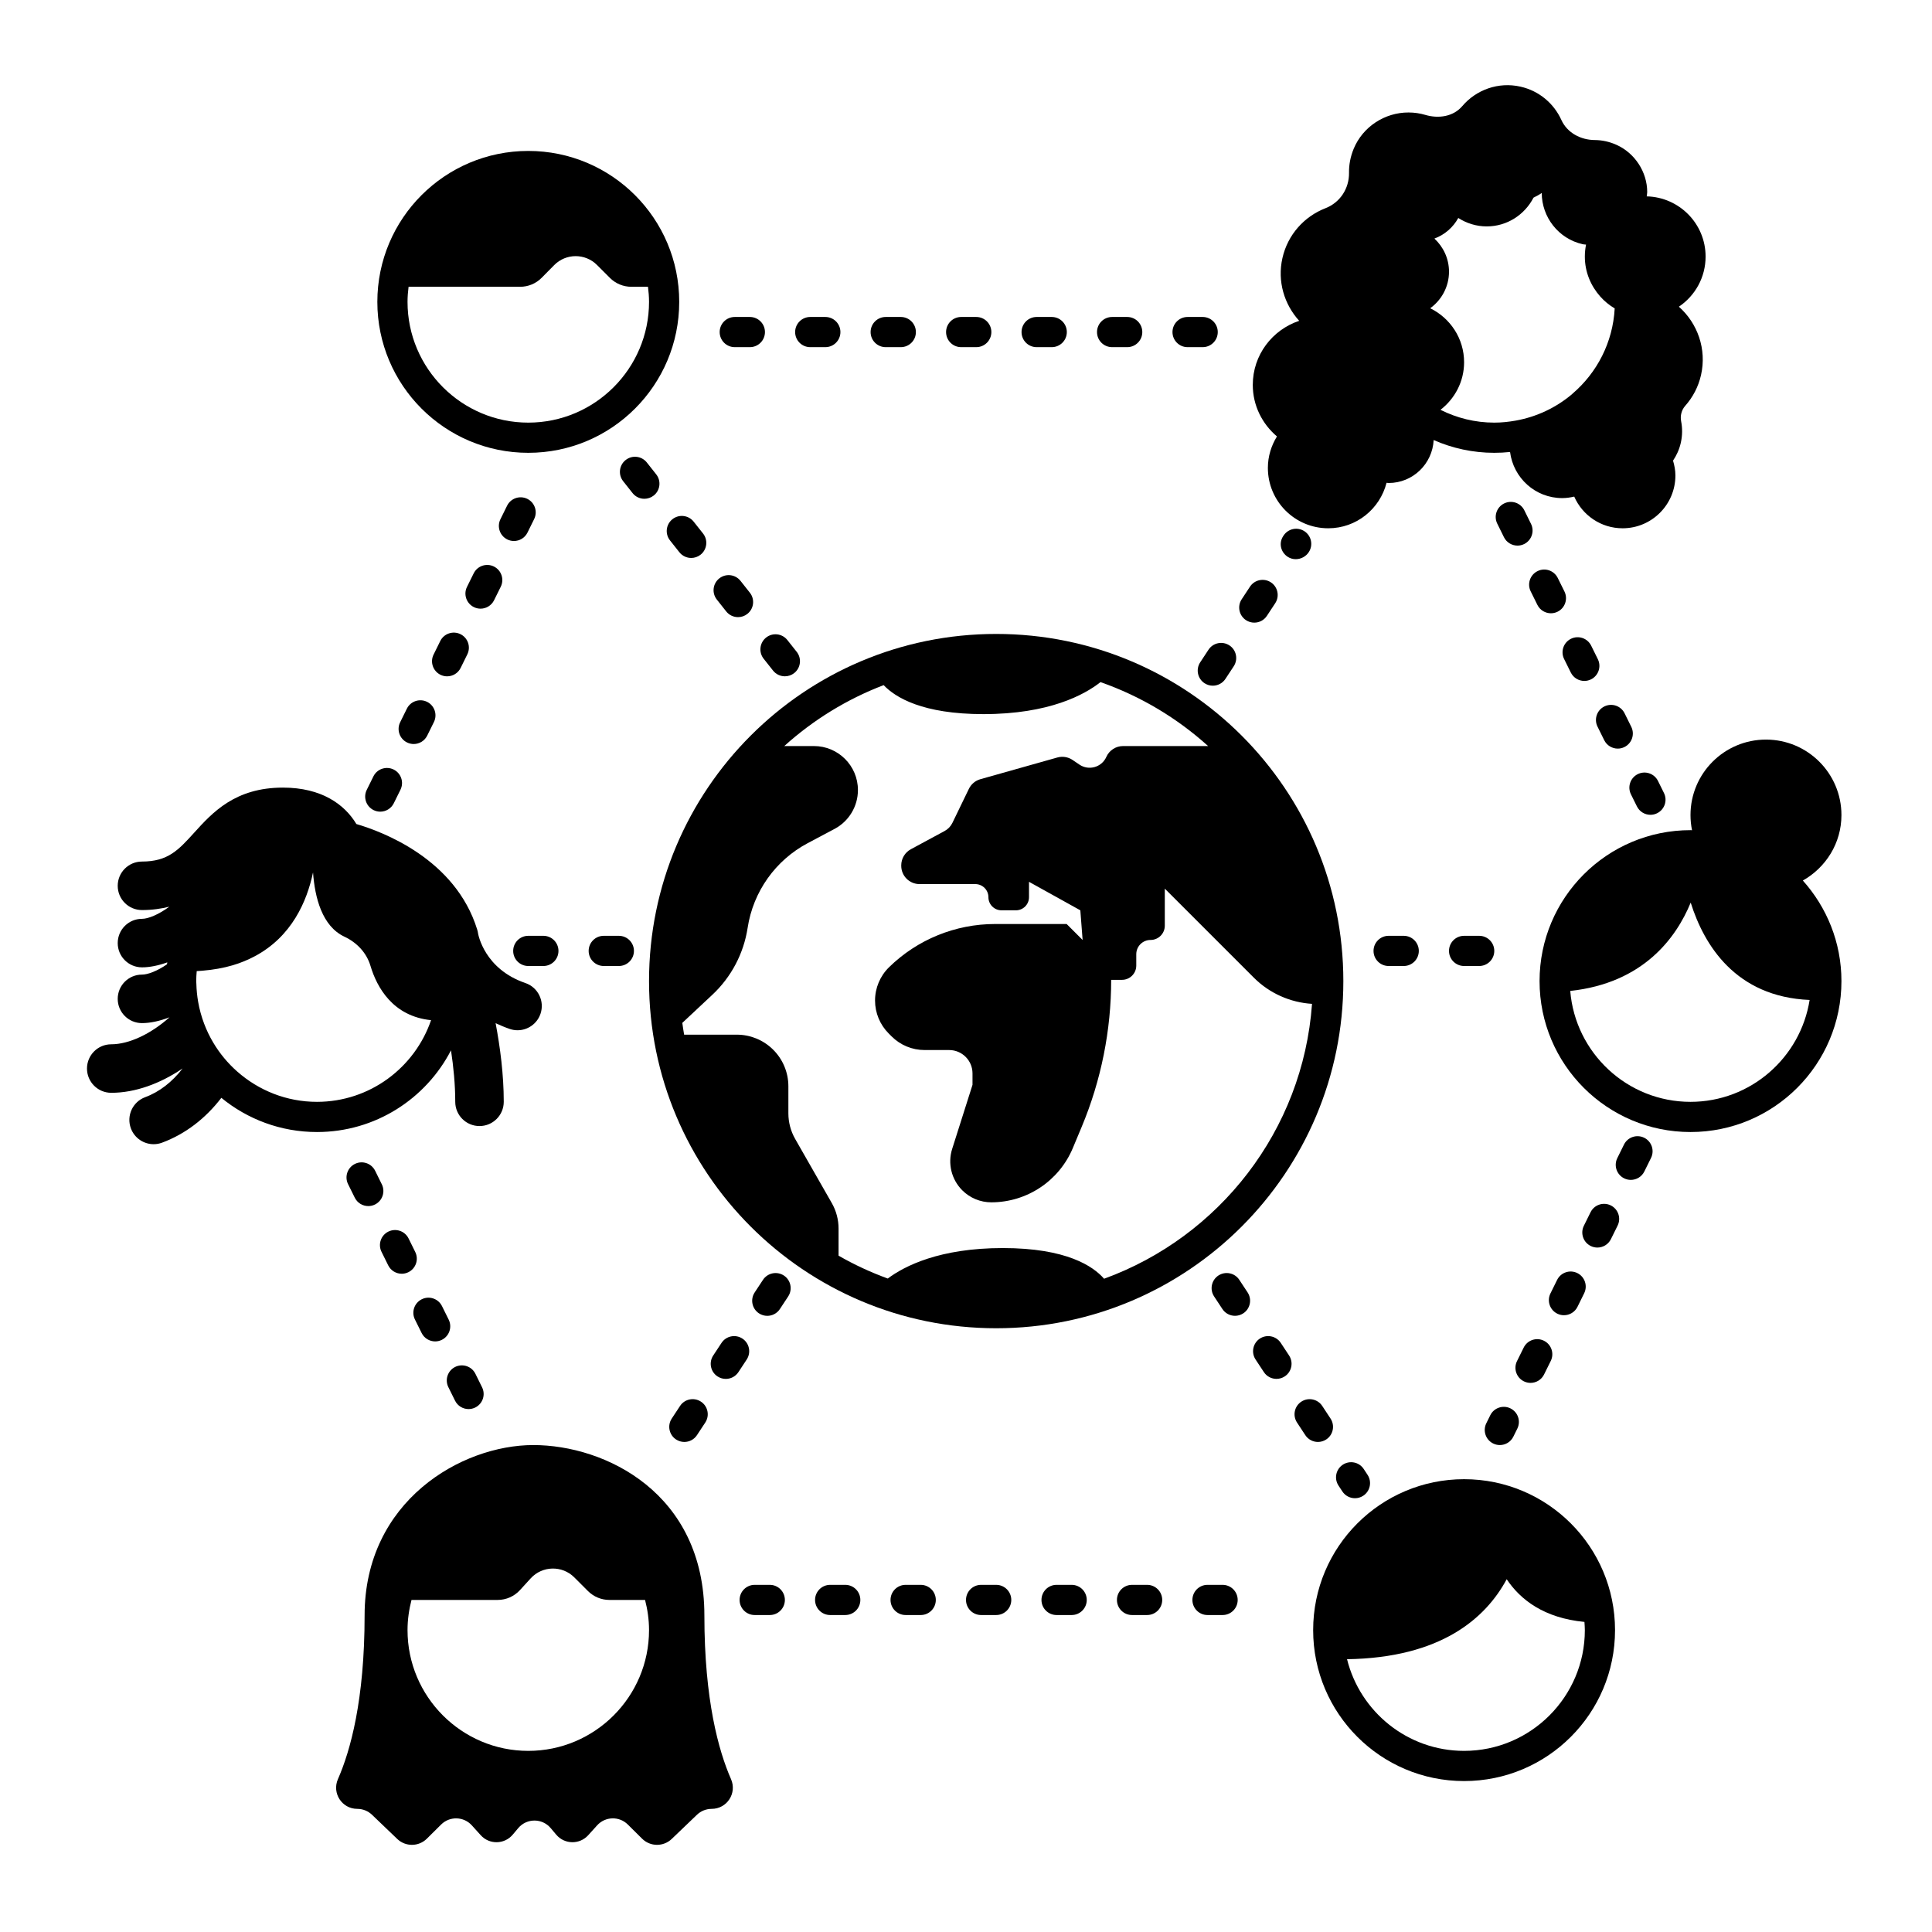<svg height='300px' width='300px'  fill="#000000" xmlns="http://www.w3.org/2000/svg" xmlns:xlink="http://www.w3.org/1999/xlink" version="1.1" x="0px" y="0px" viewBox="0 0 128 128" style="enable-background:new 0 0 128 128;" xml:space="preserve"><g><path d="M46.667,107.023c0-8.108-6.574-11.284-11.333-11.284   c-4.758,0-11.178,3.7-11.178,11.284c0,5.614-0.946,8.982-1.766,10.847   c-0.41,0.933,0.265,1.972,1.284,1.972c0.362,0,0.711,0.14,0.972,0.391   l1.672,1.602c0.55,0.527,1.421,0.52,1.962-0.017l0.947-0.939   c0.569-0.564,1.495-0.539,2.032,0.055l0.592,0.655   c0.571,0.632,1.568,0.614,2.117-0.037l0.367-0.436   c0.562-0.666,1.588-0.666,2.149,0l0.368,0.436   c0.549,0.651,1.546,0.668,2.117,0.037l0.593-0.655   c0.538-0.594,1.463-0.62,2.032-0.055l0.947,0.939   c0.541,0.537,1.412,0.544,1.962,0.017l1.672-1.602   c0.262-0.251,0.61-0.391,0.972-0.391c1.019,0,1.694-1.04,1.284-1.972   C47.613,116.005,46.667,112.637,46.667,107.023z M43,108c0,4.411-3.589,8-8,8s-8-3.589-8-8   c0-0.692,0.098-1.359,0.263-2h5.71c0.562,0,1.098-0.237,1.477-0.652l0.708-0.776   c0.769-0.842,2.085-0.872,2.891-0.066l0.908,0.908   C39.333,105.789,39.842,106,40.372,106h2.365C42.902,106.641,43,107.308,43,108z"></path><path d="M35,30c5.523,0,10-4.477,10-10s-4.477-10-10-10s-10,4.477-10,10S29.477,30,35,30z M35,28   c-4.411,0-8-3.589-8-8c0-0.339,0.028-0.672,0.069-1h7.394   c0.535,0,1.047-0.214,1.423-0.595l0.83-0.84   c0.78-0.79,2.053-0.794,2.837-0.009l0.858,0.858   C40.788,18.789,41.296,19,41.827,19h1.104C42.972,19.328,43,19.661,43,20   C43,24.411,39.411,28,35,28z"></path><path d="M43,65c0,12.703,10.297,23,23,23s23-10.297,23-23c0-12.703-10.297-23-23-23S43,52.297,43,65z    M58.544,45.392c0.782,0.82,2.58,1.92,6.609,1.92   c4.369,0,6.707-1.292,7.758-2.12c2.663,0.932,5.076,2.383,7.129,4.236h-5.636   c-0.478,0-0.911,0.282-1.106,0.718c-0.306,0.689-1.161,0.933-1.785,0.51   l-0.453-0.307c-0.295-0.2-0.664-0.26-1.008-0.163l-5.099,1.438   c-0.333,0.094-0.61,0.326-0.761,0.637l-1.093,2.257   c-0.111,0.229-0.291,0.417-0.514,0.537l-2.24,1.21   c-0.391,0.211-0.635,0.62-0.635,1.064v0.034c0,0.668,0.542,1.21,1.21,1.21   h3.696c0.48,0,0.869,0.389,0.869,0.869c0,0.48,0.389,0.869,0.869,0.869h0.951   c0.48,0,0.869-0.389,0.869-0.869v-1.02l3.401,1.889l0.151,1.965l-1.058-1.058   H65.922c-2.624,0-5.145,1.028-7.02,2.863c-0.594,0.581-0.928,1.376-0.928,2.206   c0,0.819,0.325,1.604,0.904,2.183l0.194,0.194   c0.579,0.579,1.364,0.904,2.183,0.904h1.629c0.854,0,1.547,0.693,1.547,1.547   v0.758l-1.347,4.244c-0.307,0.968-0.049,2.026,0.669,2.744v0   c0.51,0.51,1.201,0.796,1.922,0.796c2.362,0,4.493-1.419,5.404-3.598   l0.585-1.4c1.29-3.086,1.954-6.398,1.954-9.742h0.718   c0.522,0,0.945-0.423,0.945-0.945v-0.752c0-0.522,0.423-0.945,0.945-0.945   s0.945-0.423,0.945-0.945v-2.456l5.902,5.902   c1.032,1.032,2.404,1.641,3.852,1.732c-0.602,8.407-6.164,15.444-13.777,18.212   c-0.72-0.828-2.486-2.033-6.708-2.033c-4.198,0-6.516,1.192-7.624,2.019   c-1.135-0.415-2.225-0.919-3.259-1.515v-1.794c0-0.595-0.155-1.18-0.451-1.696   l-2.424-4.243c-0.295-0.517-0.45-1.101-0.45-1.696v-1.794   c0-0.929-0.378-1.818-1.048-2.463c-0.637-0.614-1.487-0.956-2.372-0.956h-3.487   c-0.044-0.259-0.085-0.519-0.12-0.781l1.989-1.861   c1.256-1.175,2.079-2.738,2.339-4.437c0.366-2.394,1.842-4.474,3.98-5.609   l1.78-0.945c0.952-0.506,1.547-1.496,1.547-2.574   c0-1.609-1.305-2.914-2.914-2.914h-1.966   C53.872,47.703,56.096,46.327,58.544,45.392z"></path><path d="M84.601,28.915C84.227,29.524,84,30.233,84,31c0,2.209,1.791,4,4,4   c1.867,0,3.422-1.284,3.863-3.014C91.909,31.988,91.953,32,92,32   c1.604,0,2.902-1.262,2.984-2.845C96.214,29.695,97.571,30,99,30   c0.353,0,0.701-0.019,1.045-0.055C100.266,31.665,101.719,33,103.5,33   c0.275,0,0.539-0.039,0.796-0.099C104.837,34.135,106.066,35,107.5,35   c1.933,0,3.5-1.567,3.5-3.5c0-0.343-0.065-0.668-0.157-0.982   c0.235-0.349,0.416-0.744,0.514-1.179c0.11-0.486,0.112-0.97,0.022-1.429   c-0.07-0.362,0.025-0.744,0.269-1.02c0.5-0.564,0.871-1.254,1.049-2.041   c0.389-1.723-0.232-3.434-1.467-4.529C112.298,19.601,113,18.383,113,17   c0-2.175-1.738-3.935-3.9-3.99c0.008-0.097,0.032-0.187,0.032-0.286   c-0.001-1.331-0.82-2.582-2.033-3.127c-0.478-0.215-0.967-0.316-1.442-0.319   c-0.933-0.006-1.825-0.478-2.211-1.328c-0.49-1.081-1.46-1.927-2.708-2.209   c-1.477-0.334-2.943,0.212-3.86,1.291c-0.593,0.697-1.571,0.84-2.449,0.58   c-0.346-0.103-0.717-0.159-1.11-0.16c-1.574-0.004-3.027,0.944-3.631,2.398   c-0.221,0.532-0.32,1.074-0.312,1.6c0.014,1.037-0.591,1.968-1.557,2.343   c-1.394,0.541-2.5,1.736-2.855,3.306c-0.349,1.543,0.123,3.068,1.111,4.156   C84.292,21.852,83,23.516,83,25.5C83,26.875,83.629,28.09,84.601,28.915z M97,24   c0-1.576-0.919-2.926-2.244-3.578C95.507,19.877,96,18.999,96,18   c0-0.87-0.376-1.646-0.967-2.194c0.68-0.25,1.236-0.738,1.582-1.364   C97.16,14.791,97.805,15,98.5,15c1.355,0,2.517-0.778,3.099-1.905   c0.188-0.094,0.375-0.19,0.545-0.311c0.004,1.594,1.098,3.032,2.719,3.398   c0.073,0.016,0.145,0.012,0.217,0.024C105.028,16.463,105,16.728,105,17   c0,1.02,0.393,1.94,1.021,2.646c0.276,0.311,0.597,0.574,0.957,0.787   c-0.121,2.252-1.172,4.257-2.781,5.637c-0.031,0.027-0.059,0.056-0.091,0.083   c-1.039,0.864-2.3,1.464-3.683,1.713C99.96,27.949,99.486,28,99,28   c-1.281,0-2.489-0.31-3.564-0.848C96.381,26.42,97,25.287,97,24z"></path><path d="M97,98c-5.523,0-10,4.477-10,10c0,5.523,4.477,10,10,10s10-4.477,10-10   C107,102.477,102.523,98,97,98z M97,116c-3.746,0-6.89-2.591-7.755-6.073   c6.226-0.093,9.182-2.711,10.578-5.299c0.909,1.362,2.481,2.573,5.15,2.828   C104.985,107.636,105,107.816,105,108C105,112.411,101.411,116,97,116z"></path><path d="M122,54c0-2.761-2.239-5-5-5s-5,2.239-5,5c0,0.344,0.035,0.68,0.101,1.005   C112.067,55.005,112.034,55,112,55c-5.523,0-10,4.477-10,10s4.477,10,10,10s10-4.477,10-10   c0-2.563-0.972-4.893-2.557-6.662C120.962,57.48,122,55.869,122,54z M112,73   c-4.191,0-7.633-3.241-7.967-7.348c4.853-0.523,7.026-3.533,7.98-5.852   c0.882,2.808,2.97,6.244,7.879,6.45C119.289,70.068,115.985,73,112,73z"></path><path d="M29.88,69.587c0.166,1.098,0.281,2.265,0.281,3.41   c0,0.888,0.719,1.607,1.607,1.607c0.888,0,1.607-0.72,1.607-1.607   c0-1.802-0.239-3.626-0.54-5.21c0.294,0.138,0.6,0.269,0.934,0.383   c0.172,0.059,0.347,0.087,0.519,0.087c0.669,0,1.293-0.421,1.521-1.089   c0.287-0.84-0.162-1.753-1.002-2.04c-2.711-0.925-3.12-3.209-3.134-3.286   c-0.012-0.085-0.03-0.169-0.056-0.251c-1.445-4.687-6.281-6.491-8.006-6.997   c-0.776-1.295-2.302-2.413-4.865-2.413c-3.173,0-4.673,1.654-5.878,2.983   c-1.046,1.154-1.738,1.916-3.462,1.916c-0.888,0-1.607,0.72-1.607,1.607   c0,0.888,0.719,1.607,1.607,1.607c0.68,0,1.269-0.089,1.809-0.222   c-0.711,0.524-1.398,0.803-1.809,0.803c-0.888,0-1.607,0.72-1.607,1.607   c0,0.888,0.719,1.607,1.607,1.607c0.505,0,1.079-0.115,1.678-0.33   c-0.005,0.043-0.015,0.084-0.02,0.128c-0.656,0.453-1.276,0.683-1.658,0.683   c-0.888,0-1.607,0.72-1.607,1.607c0,0.888,0.719,1.607,1.607,1.607   c0.546,0,1.172-0.135,1.824-0.385c-1.224,1.094-2.675,1.788-3.86,1.788   c-0.888,0-1.607,0.72-1.607,1.607s0.719,1.607,1.607,1.607   c1.594,0,3.248-0.611,4.728-1.613c-0.682,0.884-1.522,1.548-2.479,1.903   c-0.832,0.308-1.257,1.233-0.948,2.066c0.241,0.648,0.854,1.049,1.507,1.049   c0.186,0,0.375-0.032,0.559-0.101c1.539-0.57,2.878-1.601,3.928-2.971   C16.39,74.15,18.596,75,21,75C24.868,75,28.216,72.8,29.88,69.587z M21,73   c-2.021,0-3.863-0.759-5.273-1.999c-0.633-0.557-1.176-1.211-1.608-1.941   c-0.233-0.393-0.432-0.807-0.595-1.239c-0.177-0.469-0.312-0.957-0.399-1.462   c-0.066-0.382-0.105-0.773-0.115-1.171C13.008,65.125,13,65.063,13,65   c0-0.223,0.016-0.443,0.033-0.661c0.13-0.007,0.256-0.016,0.381-0.027   c0.735-0.062,1.404-0.183,2.003-0.36c0.531-0.157,1.007-0.357,1.442-0.587   c2.471-1.304,3.481-3.651,3.88-5.566c0.121,1.674,0.602,3.566,2.081,4.259   c0.823,0.386,1.467,1.064,1.726,1.935c0.423,1.419,1.482,3.339,4.013,3.596   C27.482,70.732,24.504,73,21,73z"></path><path d="M78.68,23h1c0.553,0,1-0.448,1-1s-0.447-1-1-1h-1c-0.553,0-1,0.448-1,1   S78.127,23,78.68,23z"></path><path d="M48.68,23h1c0.553,0,1-0.448,1-1s-0.447-1-1-1h-1c-0.553,0-1,0.448-1,1   S48.127,23,48.68,23z"></path><path d="M58.68,23h1c0.553,0,1-0.448,1-1s-0.447-1-1-1h-1c-0.553,0-1,0.448-1,1   S58.127,23,58.68,23z"></path><path d="M63.68,23h1c0.553,0,1-0.448,1-1s-0.447-1-1-1h-1c-0.553,0-1,0.448-1,1   S63.127,23,63.68,23z"></path><path d="M68.68,23h1c0.553,0,1-0.448,1-1s-0.447-1-1-1h-1c-0.553,0-1,0.448-1,1   S68.127,23,68.68,23z"></path><path d="M73.68,23h1c0.553,0,1-0.448,1-1s-0.447-1-1-1h-1c-0.553,0-1,0.448-1,1   S73.127,23,73.68,23z"></path><path d="M53.68,23h1c0.553,0,1-0.448,1-1s-0.447-1-1-1h-1c-0.553,0-1,0.448-1,1   S53.127,23,53.68,23z"></path><path d="M71,105h-1c-0.553,0-1,0.448-1,1s0.447,1,1,1h1c0.553,0,1-0.448,1-1S71.553,105,71,105z"></path><path d="M66,105h-1c-0.553,0-1,0.448-1,1s0.447,1,1,1h1c0.553,0,1-0.448,1-1S66.553,105,66,105z"></path><path d="M61,105h-1c-0.553,0-1,0.448-1,1s0.447,1,1,1h1c0.553,0,1-0.448,1-1S61.553,105,61,105z"></path><path d="M76,105h-1c-0.553,0-1,0.448-1,1s0.447,1,1,1h1c0.553,0,1-0.448,1-1S76.553,105,76,105z"></path><path d="M51,105h-1c-0.553,0-1,0.448-1,1s0.447,1,1,1h1c0.553,0,1-0.448,1-1S51.553,105,51,105z"></path><path d="M56,105h-1c-0.553,0-1,0.448-1,1s0.447,1,1,1h1c0.553,0,1-0.448,1-1S56.553,105,56,105z"></path><path d="M81,105h-1c-0.553,0-1,0.448-1,1s0.447,1,1,1h1c0.553,0,1-0.448,1-1S81.553,105,81,105z"></path><path d="M41,62h-1c-0.553,0-1,0.448-1,1s0.447,1,1,1h1c0.553,0,1-0.448,1-1S41.553,62,41,62z"></path><path d="M35,64h1c0.553,0,1-0.448,1-1s-0.447-1-1-1h-1c-0.553,0-1,0.448-1,1S34.447,64,35,64z"></path><path d="M92,62c-0.553,0-1,0.448-1,1s0.447,1,1,1h1c0.553,0,1-0.448,1-1s-0.447-1-1-1H92z"></path><path d="M99,63c0-0.552-0.447-1-1-1h-1c-0.553,0-1,0.448-1,1s0.447,1,1,1h1C98.553,64,99,63.552,99,63   z"></path><path d="M27.934,88.315c0.175,0.353,0.529,0.557,0.897,0.557   c0.148,0,0.3-0.033,0.442-0.104c0.495-0.245,0.698-0.845,0.453-1.34   l-0.443-0.896c-0.246-0.495-0.844-0.698-1.34-0.453   c-0.495,0.245-0.698,0.845-0.453,1.34L27.934,88.315z"></path><path d="M25.719,83.831c0.174,0.353,0.528,0.558,0.897,0.558   c0.148,0,0.299-0.033,0.441-0.103c0.495-0.245,0.699-0.844,0.454-1.339   l-0.442-0.896c-0.244-0.495-0.842-0.697-1.339-0.455   c-0.495,0.245-0.699,0.844-0.454,1.339L25.719,83.831z"></path><path d="M30.147,92.797c0.174,0.353,0.528,0.558,0.897,0.558   c0.148,0,0.299-0.033,0.441-0.103c0.495-0.245,0.699-0.844,0.454-1.339   l-0.442-0.896c-0.243-0.495-0.842-0.697-1.339-0.455   c-0.495,0.245-0.699,0.844-0.454,1.339L30.147,92.797z"></path><path d="M24.854,77.566c-0.246-0.495-0.844-0.698-1.34-0.453   c-0.495,0.245-0.698,0.845-0.453,1.34l0.443,0.896   c0.175,0.353,0.529,0.557,0.897,0.557c0.148,0,0.3-0.033,0.442-0.104   c0.495-0.245,0.698-0.845,0.453-1.34L24.854,77.566z"></path><path d="M98.926,95.635c0.143,0.07,0.293,0.104,0.441,0.104   c0.369,0,0.724-0.205,0.897-0.558l0.263-0.532   c0.245-0.495,0.041-1.095-0.454-1.339c-0.493-0.245-1.095-0.041-1.339,0.454   l-0.263,0.532C98.227,94.792,98.431,95.391,98.926,95.635z"></path><path d="M106.718,79.861c-0.497-0.245-1.095-0.041-1.34,0.453l-0.443,0.896   c-0.245,0.495-0.042,1.095,0.453,1.34c0.143,0.07,0.294,0.104,0.442,0.104   c0.368,0,0.723-0.204,0.897-0.557l0.443-0.896   C107.416,80.706,107.213,80.106,106.718,79.861z"></path><path d="M103.175,87.034c0.143,0.07,0.293,0.103,0.441,0.103   c0.369,0,0.724-0.205,0.897-0.558l0.442-0.896   c0.245-0.495,0.041-1.095-0.454-1.339c-0.495-0.243-1.095-0.041-1.339,0.455   l-0.442,0.896C102.476,86.19,102.68,86.79,103.175,87.034z"></path><path d="M108.931,75.378c-0.496-0.242-1.095-0.041-1.339,0.455l-0.442,0.896   c-0.245,0.495-0.041,1.095,0.454,1.339c0.143,0.07,0.293,0.103,0.441,0.103   c0.369,0,0.724-0.205,0.897-0.558l0.442-0.896   C109.63,76.222,109.426,75.623,108.931,75.378z"></path><path d="M102.289,88.827c-0.497-0.245-1.095-0.042-1.34,0.453l-0.443,0.896   c-0.245,0.495-0.042,1.095,0.453,1.34c0.143,0.07,0.294,0.104,0.442,0.104   c0.368,0,0.723-0.204,0.897-0.557l0.443-0.896   C102.987,89.672,102.784,89.072,102.289,88.827z"></path><path d="M104.069,44.556c0.174,0.353,0.528,0.558,0.897,0.558   c0.148,0,0.299-0.033,0.441-0.103c0.495-0.245,0.699-0.844,0.454-1.339   l-0.442-0.896c-0.244-0.496-0.843-0.699-1.339-0.455   c-0.495,0.245-0.699,0.844-0.454,1.339L104.069,44.556z"></path><path d="M102.753,40.631c0.148,0,0.3-0.033,0.442-0.104   c0.495-0.245,0.698-0.845,0.453-1.34l-0.443-0.896   c-0.246-0.495-0.844-0.699-1.34-0.453c-0.495,0.245-0.698,0.845-0.453,1.34   l0.443,0.896C102.03,40.427,102.385,40.631,102.753,40.631z"></path><path d="M100.538,36.148c0.148,0,0.299-0.033,0.441-0.103   c0.495-0.245,0.699-0.844,0.454-1.339l-0.442-0.896   c-0.244-0.496-0.842-0.699-1.339-0.455c-0.495,0.245-0.699,0.844-0.454,1.339   l0.442,0.896C99.814,35.943,100.169,36.148,100.538,36.148z"></path><path d="M106.284,49.04c0.175,0.353,0.528,0.557,0.897,0.557   c0.148,0,0.3-0.033,0.442-0.104c0.495-0.245,0.698-0.845,0.453-1.339   l-0.443-0.897c-0.245-0.495-0.843-0.698-1.34-0.454   c-0.495,0.245-0.698,0.845-0.453,1.339L106.284,49.04z"></path><path d="M108.45,53.425c0.174,0.353,0.528,0.558,0.897,0.558   c0.148,0,0.3-0.033,0.441-0.104c0.495-0.244,0.699-0.844,0.454-1.339   l-0.395-0.799c-0.244-0.495-0.845-0.699-1.339-0.454   c-0.495,0.244-0.699,0.844-0.454,1.339L108.45,53.425z"></path><path d="M82.107,84.792c-0.302-0.461-0.921-0.588-1.385-0.286   c-0.461,0.304-0.589,0.924-0.285,1.385l0.55,0.835   c0.191,0.292,0.511,0.45,0.836,0.45c0.188,0,0.379-0.053,0.549-0.165   c0.461-0.304,0.589-0.924,0.285-1.385L82.107,84.792z"></path><path d="M84.854,88.97c-0.303-0.46-0.922-0.588-1.385-0.286   c-0.461,0.304-0.589,0.924-0.285,1.385l0.55,0.835   c0.191,0.292,0.511,0.45,0.836,0.45c0.188,0,0.379-0.053,0.549-0.165   c0.461-0.304,0.589-0.924,0.285-1.385L84.854,88.97z"></path><path d="M88.965,97.04c-0.461,0.304-0.589,0.924-0.285,1.385l0.254,0.386   c0.191,0.292,0.511,0.45,0.836,0.45c0.188,0,0.38-0.053,0.549-0.165   c0.461-0.304,0.589-0.924,0.285-1.385l-0.254-0.386   C90.048,96.864,89.427,96.736,88.965,97.04z"></path><path d="M87.865,95.369c0.462-0.303,0.59-0.923,0.287-1.385l-0.549-0.835   c-0.304-0.461-0.924-0.588-1.385-0.287c-0.462,0.303-0.59,0.923-0.287,1.385   l0.549,0.835c0.192,0.292,0.512,0.451,0.837,0.451   C87.506,95.533,87.696,95.479,87.865,95.369z"></path><path d="M49.187,88.685c-0.463-0.303-1.082-0.175-1.385,0.286l-0.55,0.835   c-0.304,0.461-0.176,1.082,0.285,1.385c0.17,0.111,0.36,0.165,0.549,0.165   c0.325,0,0.645-0.158,0.836-0.45l0.55-0.835   C49.775,89.608,49.647,88.988,49.187,88.685z"></path><path d="M45.055,93.148l-0.55,0.835c-0.304,0.461-0.176,1.082,0.285,1.385   c0.17,0.111,0.36,0.165,0.549,0.165c0.325,0,0.645-0.158,0.836-0.45   l0.55-0.835c0.304-0.461,0.176-1.082-0.285-1.385   C45.978,92.559,45.357,92.687,45.055,93.148z"></path><path d="M51.934,84.507c-0.463-0.302-1.082-0.175-1.385,0.286l-0.55,0.835   c-0.304,0.461-0.176,1.082,0.285,1.385c0.17,0.111,0.36,0.165,0.549,0.165   c0.325,0,0.645-0.158,0.836-0.45l0.55-0.835   C52.522,85.431,52.395,84.811,51.934,84.507z"></path><path d="M44.389,35.803l0.621,0.784c0.197,0.249,0.49,0.379,0.785,0.379   c0.217,0,0.437-0.071,0.62-0.216c0.433-0.343,0.506-0.972,0.163-1.405   l-0.621-0.784c-0.343-0.433-0.973-0.507-1.405-0.163   C44.119,34.741,44.046,35.37,44.389,35.803z"></path><path d="M48.112,40.507c0.197,0.25,0.489,0.38,0.785,0.38   c0.217,0,0.436-0.07,0.619-0.216c0.434-0.342,0.507-0.971,0.164-1.404   l-0.62-0.784c-0.341-0.432-0.97-0.507-1.404-0.164   c-0.434,0.342-0.507,0.971-0.164,1.404L48.112,40.507z"></path><path d="M43.311,32.83c0.434-0.342,0.507-0.971,0.164-1.404l-0.62-0.784   c-0.342-0.433-0.97-0.508-1.404-0.164c-0.434,0.342-0.507,0.971-0.164,1.404   l0.62,0.784c0.197,0.25,0.489,0.38,0.785,0.38   C42.908,33.045,43.127,32.975,43.311,32.83z"></path><path d="M50.595,43.644l0.621,0.784c0.197,0.249,0.49,0.379,0.785,0.379   c0.217,0,0.437-0.071,0.62-0.216c0.433-0.343,0.506-0.972,0.163-1.405   l-0.621-0.784c-0.342-0.432-0.973-0.507-1.405-0.163   C50.325,42.582,50.252,43.211,50.595,43.644z"></path><path d="M85.034,35.491l-0.027,0.042c-0.299,0.464-0.151,1.062,0.313,1.361   c0.161,0.104,0.344,0.153,0.525,0.153c0.339,0,0.676-0.171,0.87-0.474   c0.299-0.464,0.165-1.083-0.3-1.382C85.952,34.891,85.334,35.025,85.034,35.491   z"></path><path d="M82.55,41.087c0.17,0.111,0.36,0.165,0.549,0.165   c0.325,0,0.645-0.158,0.836-0.45l0.55-0.835   c0.304-0.461,0.176-1.082-0.285-1.385c-0.462-0.303-1.082-0.175-1.385,0.286   l-0.55,0.835C81.961,40.163,82.089,40.783,82.55,41.087z"></path><path d="M80.067,43.044l-0.55,0.835c-0.304,0.461-0.176,1.082,0.285,1.385   c0.17,0.111,0.36,0.165,0.549,0.165c0.325,0,0.645-0.158,0.836-0.45   l0.55-0.835c0.304-0.461,0.176-1.082-0.285-1.385   C80.989,42.456,80.37,42.583,80.067,43.044z"></path><path d="M29.181,44.706c0.143,0.07,0.293,0.103,0.441,0.103   c0.369,0,0.724-0.205,0.897-0.558l0.442-0.897   c0.245-0.496,0.041-1.095-0.454-1.339c-0.496-0.243-1.095-0.04-1.339,0.455   l-0.442,0.897C28.481,43.862,28.686,44.461,29.181,44.706z"></path><path d="M24.752,53.672c0.143,0.07,0.293,0.103,0.441,0.103   c0.369,0,0.724-0.205,0.897-0.558l0.442-0.896   c0.245-0.495,0.041-1.095-0.454-1.339c-0.496-0.242-1.095-0.04-1.339,0.455   l-0.442,0.896C24.053,52.828,24.257,53.427,24.752,53.672z"></path><path d="M31.394,40.222c0.143,0.07,0.294,0.104,0.442,0.104   c0.368,0,0.723-0.204,0.897-0.557l0.443-0.896   c0.245-0.495,0.042-1.095-0.453-1.34c-0.496-0.245-1.095-0.042-1.34,0.453   l-0.443,0.896C30.695,39.377,30.898,39.977,31.394,40.222z"></path><path d="M28.295,46.499c-0.497-0.244-1.095-0.042-1.34,0.454l-0.443,0.897   c-0.245,0.495-0.042,1.095,0.453,1.339c0.143,0.07,0.294,0.104,0.442,0.104   c0.369,0,0.723-0.204,0.897-0.557l0.443-0.897   C28.993,47.343,28.79,46.743,28.295,46.499z"></path><path d="M33.609,35.74c0.143,0.07,0.293,0.103,0.441,0.103   c0.369,0,0.724-0.205,0.897-0.558l0.442-0.896   c0.245-0.495,0.041-1.095-0.454-1.339c-0.497-0.243-1.096-0.04-1.339,0.455   l-0.442,0.896C32.91,34.896,33.114,35.495,33.609,35.74z"></path></g></svg>